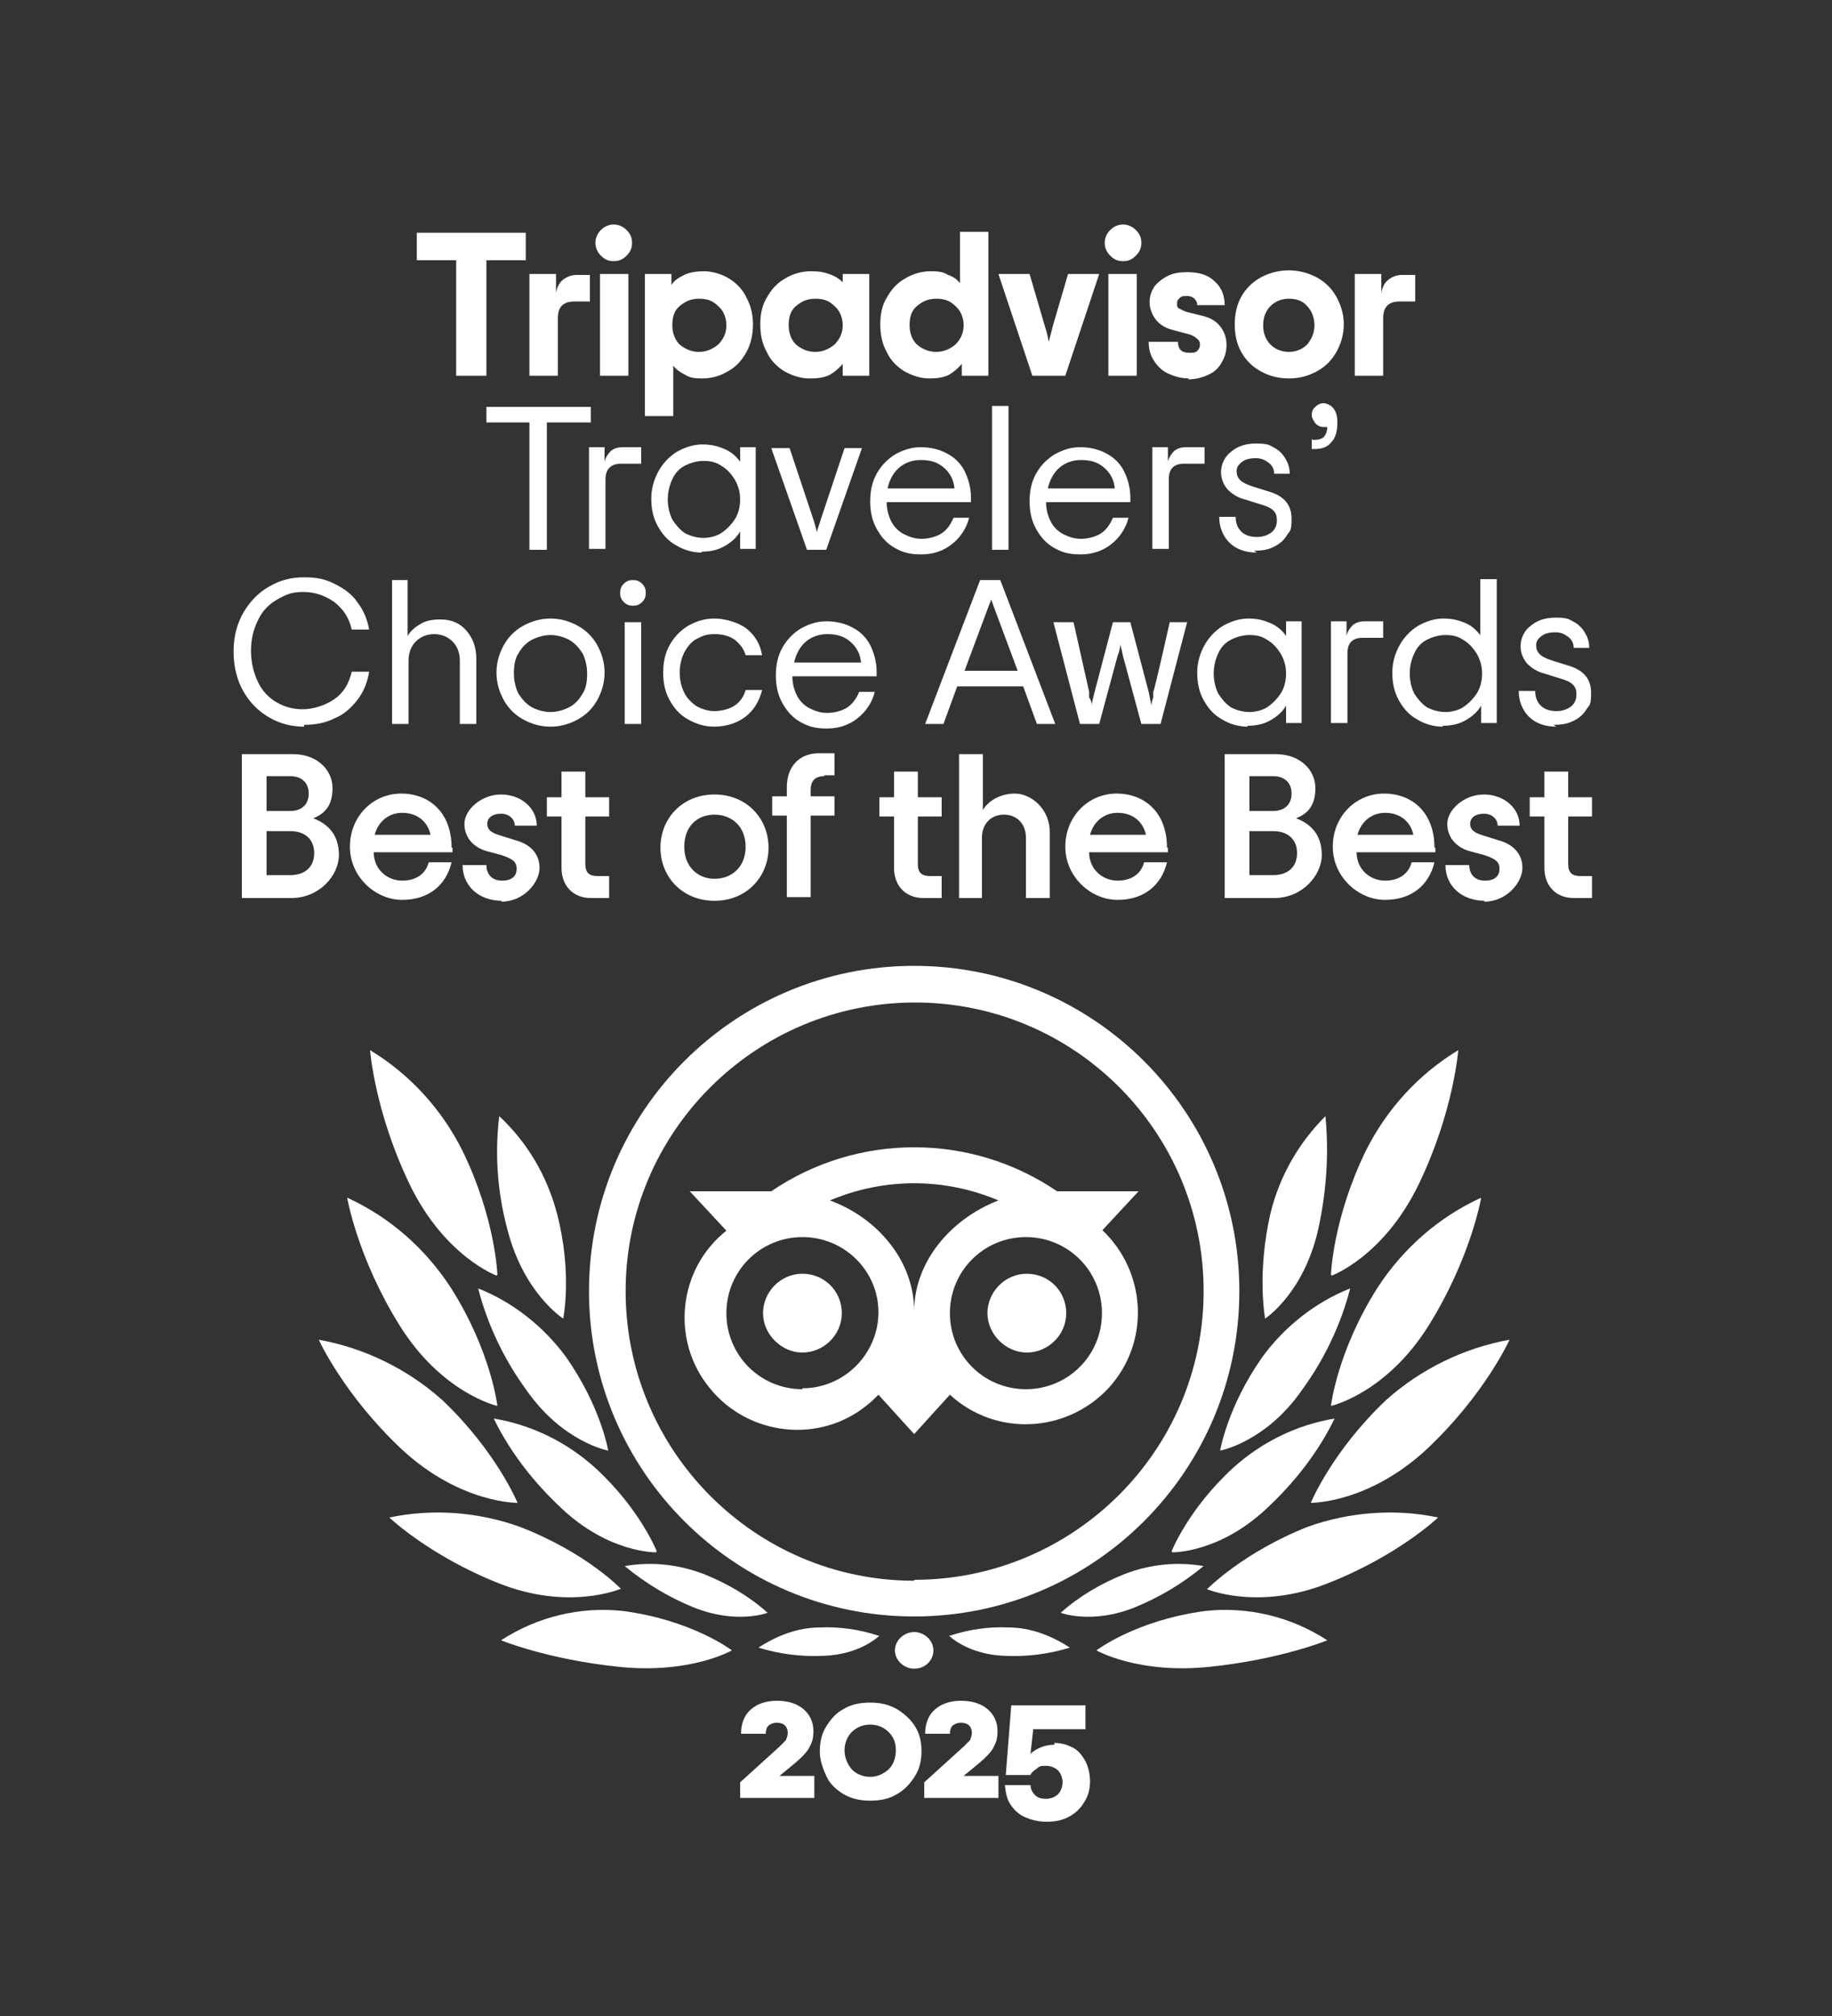 <?xml version="1.0" encoding="UTF-8"?>
<svg id="Capa_1" xmlns="http://www.w3.org/2000/svg" version="1.1" viewBox="0 0 200 220">
  <rect x="0" y="0" width="200" height="220" fill="#333333" stroke="none"/>
  <!-- Generator: Adobe Illustrator 29.5.0, SVG Export Plug-In . SVG Version: 2.1.0 Build 137)  -->
  <defs>
    <style>
      .st0 {
        fill: #fff;
      }
    </style>
  </defs>
  <path class="st0" d="M57.4,28.4h-4.3v12.6h-3.3v-12.6h-4.3v-3h11.9v3ZM64.4,29.9v3h-1.7c-1.2,0-1.8.6-1.8,1.8v6.3h-3.1v-11.1h2.9v2.1c.1-.7.4-1.2.8-1.5.4-.3.9-.5,1.5-.5h1.4ZM67,28.5c-.6,0-1-.2-1.4-.6-.4-.4-.6-.9-.6-1.4s.2-1,.6-1.4c.4-.4.9-.6,1.4-.6s1,.2,1.4.6c.4.4.6.8.6,1.4s-.2,1-.6,1.4c-.4.4-.8.6-1.4.6ZM65.5,29.9h3.1v11.1h-3.1v-11.1ZM70.4,29.9h2.9v1.2c.3-.5.8-.8,1.4-1.1.6-.3,1.4-.4,2.2-.4s1.9.3,2.7.8c.8.5,1.5,1.2,1.9,2.1.5.9.7,1.9.7,2.9s-.2,2.1-.7,3c-.5.9-1.1,1.6-2,2.1-.8.5-1.8.8-2.8.8s-1.4-.1-1.9-.4c-.6-.3-1-.6-1.3-1v5.5h-3.1v-15.5ZM76.3,38.4c.8,0,1.5-.3,2.1-.8.6-.6.9-1.3.9-2.1s-.3-1.6-.9-2.1c-.6-.6-1.2-.8-2.1-.8s-1.5.3-2.1.8c-.6.5-.8,1.2-.8,2.1s.3,1.6.8,2.1c.6.5,1.3.8,2.1.8ZM88.4,41.3c-1,0-1.9-.3-2.8-.8-.8-.5-1.5-1.2-1.9-2.1-.5-.9-.7-1.9-.7-3s.2-2.1.7-2.9c.5-.9,1.1-1.6,2-2.1.8-.5,1.8-.8,2.8-.8s1.4.1,2,.3c.6.2,1.1.5,1.5.9v-.9h2.9v11.1h-2.9v-1.3c-.4.5-.9.9-1.4,1.2-.6.3-1.3.4-2.1.4ZM89,38.4c.8,0,1.5-.3,2.1-.8.6-.6.9-1.3.9-2.1s-.3-1.6-.9-2.1c-.6-.6-1.2-.8-2.1-.8s-1.5.3-2.1.8c-.6.5-.8,1.2-.8,2.1s.3,1.6.8,2.1c.6.5,1.3.8,2.1.8ZM101.5,41.3c-1,0-1.9-.3-2.8-.8-.8-.5-1.5-1.2-1.9-2.1-.5-.9-.7-1.9-.7-3s.2-2.1.7-2.9c.5-.9,1.1-1.6,2-2.1.8-.5,1.8-.8,2.8-.8s1.4.1,1.9.4c.6.2,1,.5,1.3.9v-5.6h3.1v15.7h-2.9v-1.3c-.4.5-.9.9-1.4,1.2-.6.3-1.3.4-2.1.4ZM102.2,38.4c.8,0,1.5-.3,2.1-.8.6-.6.9-1.3.9-2.1s-.3-1.6-.9-2.1c-.6-.6-1.2-.8-2.1-.8s-1.5.3-2.1.8c-.6.5-.8,1.2-.8,2.1s.3,1.6.8,2.1c.6.5,1.3.8,2.1.8ZM109,29.9h3.4l1.7,5.8c.2.6.3,1.1.4,1.6.1-.5.3-1.1.4-1.6l1.7-5.8h3.4l-3.7,11.1h-3.6l-3.7-11.1ZM122.6,28.5c-.6,0-1-.2-1.4-.6-.4-.4-.6-.9-.6-1.4s.2-1,.6-1.4c.4-.4.9-.6,1.4-.6s1,.2,1.4.6c.4.4.6.8.6,1.4s-.2,1-.6,1.4c-.4.4-.8.6-1.4.6ZM121,29.9h3.1v11.1h-3.1v-11.1ZM129.8,41.3c-.8,0-1.5-.2-2.2-.5-.7-.3-1.2-.8-1.6-1.4-.4-.6-.6-1.3-.6-2.1h3.2c0,.4.1.7.3.9.2.2.5.3.9.3s.7,0,.9-.2.3-.4.3-.7-.1-.5-.4-.7c-.2-.2-.6-.4-1.1-.5l-1.5-.4c-.8-.2-1.4-.6-1.8-1.1-.4-.5-.7-1.2-.7-1.9s.2-1.2.5-1.7c.4-.5.9-.9,1.5-1.2.6-.3,1.3-.4,2.1-.4,1.3,0,2.3.3,3,1,.7.6,1.1,1.5,1.1,2.6h-3c0-.3-.1-.5-.3-.7-.2-.2-.5-.3-.8-.3s-.6,0-.8.2-.3.3-.3.6,0,.5.3.6c.2.1.5.3,1,.4l1.6.4c.8.2,1.4.6,1.8,1.1.4.5.7,1.2.7,2s-.2,1.4-.5,1.9c-.3.6-.8,1.1-1.5,1.4-.6.3-1.4.5-2.2.5ZM140.7,41.3c-1.2,0-2.2-.3-3.1-.8-.9-.5-1.6-1.2-2.1-2.1-.5-.9-.7-1.9-.7-3s.2-2.1.7-3c.5-.9,1.2-1.6,2.1-2.1.9-.5,2-.8,3.1-.8s2.2.3,3.1.8c.9.5,1.6,1.2,2.1,2.1.5.9.8,1.9.8,3s-.3,2.1-.8,3c-.5.9-1.2,1.6-2.1,2.1-.9.5-1.9.8-3.1.8ZM140.7,38.4c.8,0,1.5-.3,2-.8.5-.6.8-1.3.8-2.1s-.3-1.6-.8-2.1c-.5-.6-1.2-.8-2-.8s-1.5.3-2,.8c-.5.5-.8,1.2-.8,2.1s.3,1.6.8,2.1c.5.5,1.2.8,2,.8ZM154.5,29.9v3h-1.7c-1.2,0-1.8.6-1.8,1.8v6.3h-3.1v-11.1h2.9v2.1c.1-.7.4-1.2.8-1.5.4-.3.9-.5,1.5-.5h1.4ZM64.4,46.1h-4.7v13.9h-1.9v-13.9h-4.7v-1.7h11.4v1.7ZM70,48.9v1.7h-2.2c-1.1,0-1.7.6-1.7,1.7v7.6h-1.8v-11.1h1.7v1.6c.1-.5.4-.9.7-1.2.4-.3.8-.4,1.3-.4h2ZM76.6,60.3c-1,0-2-.3-2.8-.8-.9-.5-1.5-1.2-2-2.1-.5-.9-.7-1.9-.7-3s.3-2.1.8-3c.5-.9,1.2-1.6,2-2.1.9-.5,1.8-.8,2.8-.8s1.7.2,2.4.5c.7.3,1.3.8,1.7,1.4v-1.6h1.7v11.1h-1.7v-1.9c-.4.7-1,1.2-1.7,1.6-.7.4-1.5.6-2.5.6ZM76.8,58.7c.7,0,1.4-.2,1.9-.5.6-.4,1.1-.9,1.5-1.5.4-.6.6-1.4.6-2.2s-.2-1.5-.6-2.2c-.4-.6-.8-1.1-1.5-1.5-.6-.4-1.2-.5-1.9-.5s-1.4.2-2,.5c-.6.3-1.1.8-1.4,1.5-.3.6-.5,1.4-.5,2.2s.2,1.6.5,2.2c.4.6.8,1.1,1.4,1.5.6.3,1.3.5,2,.5ZM84.3,48.9h1.9l2.6,7.8c.2.6.3,1.1.4,1.4,0-.3.2-.7.4-1.4l2.6-7.8h1.9l-3.9,11.1h-2.1l-3.9-11.1ZM106,54.8h-9.2c0,.8.2,1.5.5,2.1.3.6.8,1.1,1.4,1.4s1.2.5,1.9.5,1.6-.2,2.2-.6c.6-.4,1-1,1.3-1.7h1.7c-.3,1.2-1,2.2-1.9,2.9-.9.7-2,1.1-3.3,1.1s-2-.2-2.9-.7c-.9-.5-1.5-1.2-2-2.1-.5-.9-.7-1.9-.7-3s.2-2.1.7-3c.5-.9,1.2-1.6,2-2.1.9-.5,1.8-.8,2.8-.8s2,.2,2.9.7c.8.4,1.5,1.1,1.9,1.9.4.8.7,1.8.7,2.9v.6ZM100.5,50.2c-.9,0-1.7.3-2.3.8-.6.5-1.1,1.3-1.3,2.3h7.3c-.1-1-.5-1.7-1.2-2.3-.7-.6-1.5-.8-2.5-.8ZM108.3,44.3h1.8v15.7h-1.8v-15.7ZM123.4,54.8h-9.2c0,.8.2,1.5.5,2.1.3.6.8,1.1,1.4,1.4.6.3,1.2.5,1.9.5s1.6-.2,2.2-.6c.6-.4,1-1,1.3-1.7h1.7c-.3,1.2-1,2.2-1.9,2.9-.9.7-2,1.1-3.3,1.1s-2-.2-2.9-.7c-.9-.5-1.5-1.2-2-2.1-.5-.9-.7-1.9-.7-3s.2-2.1.7-3c.5-.9,1.2-1.6,2-2.1.9-.5,1.8-.8,2.8-.8s2,.2,2.9.7c.8.4,1.5,1.1,1.9,1.9s.7,1.8.7,2.9v.6ZM118,50.2c-.9,0-1.7.3-2.3.8-.6.5-1.1,1.3-1.3,2.3h7.3c-.1-1-.5-1.7-1.2-2.3-.7-.6-1.5-.8-2.5-.8ZM131.5,48.9v1.7h-2.2c-1.2,0-1.7.6-1.7,1.7v7.6h-1.8v-11.1h1.7v1.6c.1-.5.4-.9.7-1.2.4-.3.8-.4,1.3-.4h2ZM137.2,60.3c-1.3,0-2.3-.4-3-1.1-.7-.7-1.1-1.7-1.1-2.8h1.8c0,.7.2,1.2.6,1.6.4.4,1,.6,1.7.6s1.2-.2,1.6-.5.6-.8.6-1.3-.1-.8-.4-1.1c-.3-.3-.8-.5-1.5-.7l-1.6-.5c-.8-.2-1.4-.6-1.9-1.1-.4-.5-.7-1.1-.7-1.9s.4-1.7,1.1-2.2c.7-.6,1.6-.9,2.7-.9s1.4.1,1.9.4c.6.3,1,.7,1.3,1.2.3.5.5,1,.5,1.7h-1.7c0-.5-.2-.9-.6-1.2-.4-.3-.8-.5-1.4-.5s-1.1.1-1.5.4c-.4.3-.6.6-.6,1s.1.7.4,1c.3.3.8.5,1.4.7l1.6.5c1.8.5,2.6,1.5,2.6,3s-.2,1.3-.5,1.8c-.3.5-.8,1-1.5,1.3-.6.3-1.3.4-2.1.4ZM143.3,48h.2c.4,0,.8-.1,1-.3s.4-.6.4-1.1c0,0-.2,0-.4,0-.3,0-.6-.1-.9-.4-.2-.3-.4-.6-.4-.9s.1-.7.4-.9c.3-.3.6-.4.9-.4s.8.2,1.1.6c.3.4.4.9.4,1.5,0,1-.2,1.7-.7,2.2-.4.5-1,.7-1.8.7h-.3v-1.1ZM33.2,79.3c-1.3,0-2.6-.3-3.8-1-1.2-.7-2.1-1.6-2.8-2.8-.7-1.2-1.1-2.7-1.1-4.4s.4-3.1,1.1-4.3c.7-1.2,1.7-2.2,2.8-2.8,1.2-.7,2.4-1,3.8-1s2.3.2,3.3.7c1,.5,1.9,1.1,2.5,2,.7.9,1.1,1.9,1.3,3h-1.9c-.3-1.3-.9-2.2-1.9-3-1-.7-2.1-1.1-3.4-1.1s-1.9.3-2.8.8c-.9.5-1.6,1.2-2.1,2.2-.5,1-.8,2.1-.8,3.4s.3,2.5.8,3.5c.5,1,1.2,1.7,2.1,2.2.9.5,1.8.7,2.8.7s2.4-.4,3.4-1.1c1-.7,1.6-1.7,1.9-3h1.9c-.2,1.2-.6,2.2-1.3,3.1-.7.9-1.5,1.6-2.5,2-1,.5-2.1.7-3.3.7ZM42.7,63.3h1.8v6.1c.3-.5.7-.9,1.4-1.3.6-.4,1.4-.5,2.2-.5,1.2,0,2.1.4,2.8,1.2.7.8,1.1,1.8,1.1,3.1v7.1h-1.8v-6.9c0-.9-.3-1.6-.8-2.1-.5-.5-1.2-.8-2-.8s-1.5.3-2,.8-.8,1.2-.8,2.1v6.9h-1.8v-15.7ZM60.1,79.3c-1.1,0-2.1-.3-3-.8-.9-.5-1.6-1.2-2.1-2.1-.5-.9-.8-1.9-.8-3s.3-2.1.8-3c.5-.9,1.2-1.6,2.1-2.1.9-.5,1.9-.8,3-.8s2.1.3,3,.8c.9.5,1.6,1.2,2.1,2.1.5.9.8,1.9.8,3s-.3,2.1-.8,3c-.5.9-1.2,1.6-2.1,2.1-.9.5-1.9.8-3,.8ZM60.1,77.7c.7,0,1.4-.2,2-.5.6-.3,1.1-.8,1.5-1.5.4-.6.5-1.4.5-2.2s-.2-1.6-.5-2.2c-.4-.6-.8-1.1-1.5-1.5-.6-.3-1.3-.5-2-.5s-1.4.2-2,.5c-.6.3-1.1.8-1.5,1.5-.4.6-.5,1.4-.5,2.2s.2,1.6.5,2.2c.4.6.8,1.1,1.5,1.5.6.3,1.3.5,2,.5ZM69.1,66.1c-.4,0-.7-.1-1-.4-.3-.3-.4-.6-.4-1s.1-.7.4-1c.3-.3.6-.4,1-.4s.7.1,1,.4c.3.3.4.6.4,1s-.1.7-.4,1c-.3.3-.6.4-1,.4ZM68.2,67.9h1.8v11.1h-1.8v-11.1ZM78,79.3c-1.1,0-2-.3-2.9-.8-.9-.5-1.5-1.2-2-2.1-.5-.9-.7-1.9-.7-3s.2-2.1.7-3c.5-.9,1.2-1.6,2-2.1.9-.5,1.8-.8,2.9-.8s2.6.4,3.5,1.1c.9.7,1.5,1.7,1.7,2.9h-1.8c-.2-.7-.6-1.2-1.2-1.7-.6-.4-1.3-.6-2.2-.6s-1.3.2-1.9.5c-.6.3-1,.8-1.4,1.5-.3.6-.5,1.4-.5,2.2s.2,1.6.5,2.2c.3.6.8,1.1,1.4,1.5.6.3,1.2.5,1.9.5s1.6-.2,2.2-.6c.6-.4,1-1,1.2-1.7h1.8c-.3,1.2-.9,2.2-1.8,2.9-.9.7-2.1,1.1-3.5,1.1ZM95.7,73.8h-9.2c0,.8.2,1.5.5,2.1.3.6.8,1.1,1.4,1.4.6.3,1.2.5,1.9.5s1.6-.2,2.2-.6,1-1,1.3-1.7h1.7c-.3,1.2-1,2.2-1.9,2.9-.9.7-2,1.1-3.3,1.1s-2-.2-2.9-.7c-.9-.5-1.5-1.2-2-2.1-.5-.9-.7-1.9-.7-3s.2-2.1.7-3c.5-.9,1.2-1.6,2-2.1.9-.5,1.8-.8,2.8-.8s2,.2,2.9.7c.8.4,1.5,1.1,1.9,1.9.4.8.7,1.8.7,2.9v.6ZM90.3,69.2c-.9,0-1.7.3-2.3.8-.6.5-1.1,1.3-1.3,2.3h7.3c-.1-1-.5-1.7-1.2-2.3-.7-.6-1.5-.8-2.5-.8ZM111.7,74.9h-7.2l-1.5,4.1h-2l6-15.7h2.2l6,15.7h-2l-1.5-4.1ZM111.1,73.2l-2.5-6.7c-.2-.5-.3-.9-.4-1.1,0,.2-.2.5-.4,1.1l-2.5,6.7h5.9ZM115.3,67.9h1.9l1.7,7.6v.6c.2.3.3.6.3.9,0-.5.2-1,.3-1.5l2-7.6h1.9l2,7.6c.1.5.2,1,.3,1.5,0-.3.1-.6.2-.9v-.6c.1,0,1.8-7.6,1.8-7.6h1.9l-2.9,11.1h-2.1l-2-7.4c-.1-.5-.2-.9-.3-1.3,0,.4-.1.8-.3,1.3l-2,7.4h-2.1l-2.9-11.1ZM136.2,79.3c-1,0-2-.3-2.8-.8-.9-.5-1.5-1.2-2-2.1-.5-.9-.7-1.9-.7-3s.3-2.1.8-3c.5-.9,1.2-1.6,2-2.1.9-.5,1.8-.8,2.8-.8s1.7.2,2.4.5c.7.3,1.3.8,1.7,1.4v-1.6h1.7v11.1h-1.7v-1.9c-.4.7-1,1.2-1.7,1.6-.7.4-1.5.6-2.5.6ZM136.4,77.7c.7,0,1.4-.2,1.9-.5.6-.4,1.1-.9,1.5-1.5.4-.6.6-1.4.6-2.2s-.2-1.5-.6-2.2c-.4-.6-.8-1.1-1.5-1.5-.6-.4-1.2-.5-1.9-.5s-1.4.2-2,.5c-.6.3-1.1.8-1.4,1.5-.3.6-.5,1.4-.5,2.2s.2,1.6.5,2.2c.4.6.8,1.1,1.4,1.5.6.3,1.3.5,2,.5ZM151,67.9v1.7h-2.2c-1.2,0-1.7.6-1.7,1.7v7.6h-1.8v-11.1h1.7v1.6c.1-.5.4-.9.7-1.2.4-.3.8-.4,1.3-.4h2ZM157.5,79.3c-1,0-2-.3-2.8-.8-.9-.5-1.5-1.2-2-2.1-.5-.9-.7-1.9-.7-3s.3-2.1.8-3c.5-.9,1.2-1.6,2-2.1.9-.5,1.8-.8,2.8-.8s1.7.2,2.4.5c.7.3,1.2.8,1.6,1.3v-6.1h1.8v15.7h-1.7v-1.9c-.4.7-1,1.2-1.7,1.6-.7.4-1.5.6-2.5.6ZM157.8,77.7c.7,0,1.4-.2,1.9-.5.6-.4,1.1-.9,1.5-1.5.4-.6.6-1.4.6-2.2s-.2-1.5-.6-2.2c-.4-.6-.8-1.1-1.5-1.5-.6-.4-1.2-.5-1.9-.5s-1.4.2-2,.5c-.6.3-1.1.8-1.4,1.5-.3.6-.5,1.4-.5,2.2s.2,1.6.5,2.2c.4.6.8,1.1,1.4,1.5.6.3,1.3.5,2,.5ZM169.9,79.3c-1.3,0-2.3-.4-3-1.1-.7-.7-1.1-1.7-1.1-2.8h1.8c0,.7.2,1.2.6,1.6.4.4,1,.6,1.7.6s1.2-.2,1.6-.5c.4-.3.6-.8.6-1.3s-.1-.8-.4-1.1c-.3-.3-.8-.5-1.5-.7l-1.6-.5c-.8-.2-1.4-.6-1.9-1.1-.4-.5-.7-1.1-.7-1.9s.4-1.7,1.1-2.2c.7-.6,1.6-.9,2.7-.9s1.4.1,1.9.4c.6.3,1,.7,1.3,1.2.3.5.5,1,.5,1.7h-1.7c0-.5-.2-.9-.6-1.2-.4-.3-.8-.5-1.4-.5s-1.1.1-1.5.4c-.4.3-.6.6-.6,1s.1.7.4,1c.3.3.8.5,1.4.7l1.6.5c1.8.5,2.6,1.5,2.6,3s-.2,1.3-.5,1.8c-.3.5-.8,1-1.5,1.3-.6.3-1.3.4-2.1.4ZM26.4,98v-15.7h5.6c2.6,0,4.3,1.7,4.3,3.7s-.9,2.8-2.1,3.3c1.6.6,2.8,1.8,2.8,4s-2.1,4.7-5.2,4.7h-5.4ZM29.1,88.5h2.6c1.1,0,2-.6,2-1.9s-.9-1.9-2-1.9h-2.6v3.8ZM29.1,95.5h2.6c1.6,0,2.6-.9,2.6-2.4s-1-2.4-2.6-2.4h-2.6v4.8ZM49.4,92.5v.5h-8.6c0,1.9,1.5,3.1,3.1,3.1s2.6-.8,2.9-2h2.5c-.6,2.5-2.5,4.1-5.4,4.1s-5.7-2.5-5.7-5.8,2.5-5.8,5.6-5.8,5.5,2.1,5.5,5.9ZM43.9,88.7c-1.4,0-2.6.9-3,2.4h6.1c-.3-1.4-1.4-2.4-3.1-2.4ZM54.8,98.3c-2.5,0-4.3-1.6-4.3-3.9h2.6c0,1,.6,1.7,1.7,1.7s1.6-.5,1.6-1.3-.5-1.1-1.7-1.5l-1.5-.4c-1.5-.4-2.5-1.5-2.5-3s1.8-3.2,4-3.2,3.9,1.5,3.9,3.4h-2.4c0-.7-.6-1.3-1.5-1.3s-1.5.4-1.5,1.1.5,1,1.5,1.3l1.6.5c1.5.4,2.6,1.4,2.6,3s-1.7,3.7-4.2,3.7ZM66.5,89.1h-2.6v5.2c0,.9.4,1.3,1.3,1.3h1.3v2.4h-2c-1.9,0-3.2-1.3-3.2-3.3v-5.6h-1.6v-2.1h1.6v-2.8h2.6v2.8h2.6v2.1ZM78,98.3c-3.5,0-5.9-2.6-5.9-5.8s2.4-5.8,5.9-5.8,5.9,2.6,5.9,5.8-2.4,5.8-5.9,5.8ZM78,95.9c1.9,0,3.4-1.3,3.4-3.5s-1.5-3.5-3.4-3.5-3.3,1.3-3.3,3.5,1.5,3.5,3.3,3.5ZM90,84.7c-1,0-1.5.5-1.5,1.5v.7h2.6v2.1h-2.6v8.9h-2.6v-8.9h-1.6v-2.1h1.6v-1c0-2.3,1.4-3.7,3.5-3.7h1.7v2.4h-1.1ZM102.8,89.1h-2.6v5.2c0,.9.4,1.3,1.3,1.3h1.3v2.4h-2c-1.9,0-3.2-1.3-3.2-3.3v-5.6h-1.6v-2.1h1.6v-2.8h2.6v2.8h2.6v2.1ZM104.7,98v-15.7h2.6v6.1c.5-.9,1.8-1.8,3.5-1.8s3.8,1.6,3.8,4.2v7.2h-2.6v-6.6c0-1.5-1-2.5-2.4-2.5s-2.4,1-2.4,2.5v6.6h-2.6ZM127.5,92.5v.5h-8.6c0,1.9,1.5,3.1,3.1,3.1s2.6-.8,2.9-2h2.5c-.6,2.5-2.5,4.1-5.4,4.1s-5.7-2.5-5.7-5.8,2.5-5.8,5.6-5.8,5.5,2.1,5.5,5.9ZM122,88.7c-1.4,0-2.6.9-3,2.4h6.1c-.3-1.4-1.4-2.4-3.1-2.4ZM133.7,98v-15.7h5.6c2.6,0,4.3,1.7,4.3,3.7s-.9,2.8-2.1,3.3c1.6.6,2.8,1.8,2.8,4s-2.1,4.7-5.2,4.7h-5.4ZM136.4,88.5h2.6c1.1,0,2-.6,2-1.9s-.9-1.9-2-1.9h-2.6v3.8ZM136.4,95.5h2.6c1.6,0,2.6-.9,2.6-2.4s-1-2.4-2.6-2.4h-2.6v4.8ZM156.7,92.5v.5h-8.6c0,1.9,1.5,3.1,3.1,3.1s2.6-.8,2.9-2h2.5c-.6,2.5-2.5,4.1-5.4,4.1s-5.7-2.5-5.7-5.8,2.5-5.8,5.6-5.8,5.5,2.1,5.5,5.9ZM151.2,88.7c-1.4,0-2.6.9-3,2.4h6.1c-.3-1.4-1.4-2.4-3.1-2.4ZM162.1,98.3c-2.5,0-4.3-1.6-4.3-3.9h2.6c0,1,.6,1.7,1.7,1.7s1.6-.5,1.6-1.3-.5-1.1-1.7-1.5l-1.5-.4c-1.5-.4-2.5-1.5-2.5-3s1.8-3.2,4-3.2,3.9,1.5,3.9,3.4h-2.4c0-.7-.6-1.3-1.5-1.3s-1.5.4-1.5,1.1.5,1,1.5,1.3l1.6.5c1.5.4,2.6,1.4,2.6,3s-1.7,3.7-4.2,3.7ZM173.8,89.1h-2.6v5.2c0,.9.4,1.3,1.3,1.3h1.3v2.4h-2c-1.9,0-3.2-1.3-3.2-3.3v-5.6h-1.6v-2.1h1.6v-2.8h2.6v2.8h2.6v2.1Z"/>
  <path class="st0" d="M99.8,182.1c1.2,0,2.1-.9,2.1-2s-1-2-2.1-2-2.1.9-2.1,2,1,2,2.1,2Z"/>
  <path class="st0" d="M99.8,105.4c-19.6,0-35.5,15.9-35.5,35.5s15.9,35.5,35.5,35.5,35.5-15.9,35.5-35.5-15.9-35.5-35.5-35.5ZM99.8,172.5c-17.4,0-31.5-14.2-31.5-31.6s14.2-31.5,31.6-31.5,31.5,14.1,31.5,31.5-14.2,31.5-31.6,31.5h0ZM91.9,143.3c0,2.4-2,4.3-4.3,4.3s-4.3-2-4.3-4.3,1.9-4.3,4.3-4.3,4.3,1.9,4.3,4.3h0ZM116.4,143.3c0,2.4-2,4.3-4.3,4.3s-4.3-2-4.3-4.3,1.9-4.3,4.3-4.3,4.3,1.9,4.3,4.3h0ZM120.3,134.3l4-4.3h-8.9c-9.4-6.4-21.8-6.4-31.2,0h-8.9l4,4.3c-5.3,4.2-6.1,12-1.8,17.2,4.2,5.2,12,6.1,17.2,1.8.4-.3.8-.7,1.2-1.1l3.9,4.3,3.9-4.3c5,4.6,12.7,4.2,17.3-.7,4.6-5,4.2-12.7-.7-17.3h0ZM87.6,151.6c-4.6,0-8.3-3.7-8.3-8.3s3.7-8.3,8.3-8.3,8.3,3.7,8.3,8.2-3.7,8.3-8.3,8.3ZM99.8,143.1c0-5.5-4-10.2-9.2-12.1,5.9-2.5,12.5-2.5,18.4,0-5.2,2-9.2,6.7-9.2,12.1ZM112,151.6c-4.6,0-8.3-3.7-8.3-8.3s3.7-8.3,8.3-8.3,8.3,3.7,8.3,8.3-3.7,8.3-8.3,8.3Z"/>
  <path class="st0" d="M79.9,180.1s-4.3-3.3-11.9-4.3c-4.6-.5-9.3.6-13.3,3.2,0,0,5.1,2.1,12.9,2.9,7.8.8,12.3-1.8,12.3-1.8Z"/>
  <path class="st0" d="M67.8,173.4s-3.8-4-11.1-6.8c-4.5-1.6-9.4-2-14.2-1,0,0,4.4,4.2,12,7.2,7.6,3,13.2.6,13.2.6Z"/>
  <path class="st0" d="M56.5,164s-2.3-5.6-8.2-11.2c-3.8-3.4-8.5-5.7-13.5-6.6,0,0,2.7,6,9.1,12,6.4,5.9,12.6,5.8,12.6,5.8Z"/>
  <path class="st0" d="M54.3,153.4s-.7-6-5.1-12.9c-2.8-4.3-6.7-7.7-11.3-9.8,0,0,1.1,6.5,5.7,13.9,4.6,7.4,10.6,8.8,10.6,8.8Z"/>
  <path class="st0" d="M54.3,139.1s-.2-6.1-3.8-13.5c-2.3-4.6-5.8-8.4-10.1-11,0,0,.5,6.7,4.3,14.6,3.8,7.9,9.5,10,9.5,10Z"/>
  <path class="st0" d="M71.7,169.3s-1.8-4.6-6.7-9.1c-3.1-2.8-6.9-4.7-11.1-5.4,1.8,3.7,4.4,7,7.4,9.8,5.2,4.9,10.3,4.8,10.3,4.8Z"/>
  <path class="st0" d="M83.8,176c-2-1.8-4.4-3.2-6.9-4.2-2.8-1.1-5.8-1.4-8.7-.9,2.3,1.9,4.8,3.4,7.5,4.5,4.7,1.9,8.1.6,8.1.6Z"/>
  <path class="st0" d="M95.9,178.5c-2.1-.7-4.3-1-6.4-.9-2.4,0-4.7.9-6.7,2.2,2.3.7,4.6,1,7,.9,4.1-.1,6.2-2.2,6.2-2.2Z"/>
  <path class="st0" d="M66.4,158.3s-.8-4.8-4.6-10.2c-2.4-3.3-5.8-6-9.6-7.5,1,3.9,2.8,7.7,5.2,11,4,5.8,9,6.7,9,6.7Z"/>
  <path class="st0" d="M61.5,143.8s1-4.9-.7-11.4c-1.1-4.1-3.2-7.7-6.3-10.6-.5,4.2-.2,8.3.9,12.4,1.8,7,6.1,9.7,6.1,9.7Z"/>
  <path class="st0" d="M119.7,180.1s4.3-3.3,11.9-4.3c4.6-.5,9.3.6,13.3,3.2,0,0-5.1,2.1-12.9,2.9-7.8.8-12.3-1.8-12.3-1.8Z"/>
  <path class="st0" d="M131.8,173.4s3.9-4,11-6.8c4.5-1.6,9.5-2,14.2-1,0,0-4.4,4.2-12.1,7.2-7.6,3-13.2.6-13.2.6Z"/>
  <path class="st0" d="M143.1,164s2.3-5.6,8.2-11.2c3.8-3.4,8.5-5.7,13.5-6.6,0,0-2.7,6-9.1,12-6.4,5.9-12.6,5.8-12.6,5.8Z"/>
  <path class="st0" d="M145.3,153.4s.7-6,5.1-12.9c2.8-4.3,6.7-7.7,11.3-9.8,0,0-1.1,6.5-5.7,13.9-4.6,7.4-10.6,8.8-10.6,8.8Z"/>
  <path class="st0" d="M145.3,139.1s.2-6.1,3.8-13.5c2.3-4.6,5.8-8.4,10.1-11,0,0-.5,6.7-4.3,14.6-3.8,7.9-9.5,10-9.5,10Z"/>
  <path class="st0" d="M127.9,169.3s1.8-4.6,6.7-9.1c3.1-2.8,6.9-4.7,11.1-5.4-1.8,3.7-4.4,7-7.4,9.8-5.2,4.9-10.3,4.8-10.3,4.8Z"/>
  <path class="st0" d="M115.8,176c2-1.8,4.4-3.2,6.9-4.2,2.8-1.1,5.8-1.4,8.7-.9-2.3,1.9-4.8,3.4-7.5,4.5-4.7,1.9-8.1.6-8.1.6Z"/>
  <path class="st0" d="M103.7,178.5c2.1-.7,4.3-1,6.4-.9,2.4,0,4.7.9,6.7,2.2-2.3.7-4.6,1-7,.9-4.1-.1-6.2-2.2-6.2-2.2Z"/>
  <path class="st0" d="M133.2,158.3s.8-4.8,4.6-10.2c2.4-3.3,5.8-6,9.6-7.5-1,3.9-2.8,7.7-5.2,11-4,5.8-9,6.7-9,6.7Z"/>
  <path class="st0" d="M138.1,143.8s-.9-4.9.6-11.4c1-4.1,3.1-7.7,6-10.6.4,4.2.1,8.3-.8,12.4-1.6,7-5.8,9.7-5.8,9.7Z"/>
  <path class="st0" d="M80.8,194.5l4.3-3.9c.3-.3.5-.5.7-.7.1-.3.2-.5.2-.8s-.1-.6-.3-.8c-.2-.2-.5-.3-.9-.3s-.6.1-.9.3c-.2.2-.3.5-.3.9h-2.7c0-.6.1-1.2.4-1.8.3-.6.8-1,1.3-1.3.6-.3,1.3-.5,2.2-.5,1.2,0,2.2.3,2.9.9.7.6,1.1,1.4,1.1,2.4s-.2,1.3-.5,1.9c-.3.5-.8,1-1.5,1.6l-1.7,1.4h3.8v2.4h-8.1v-1.7ZM95,196.5c-1.1,0-2-.2-2.9-.7-.8-.5-1.5-1.1-1.9-2s-.7-1.7-.7-2.7.2-1.9.7-2.7,1.1-1.5,1.9-1.9c.8-.5,1.8-.7,2.9-.7s2,.2,2.9.7c.8.5,1.5,1.1,2,1.9.5.8.7,1.7.7,2.7s-.2,1.9-.7,2.7c-.5.8-1.1,1.5-2,2-.8.5-1.8.7-2.9.7ZM95,193.9c.8,0,1.4-.3,2-.8.5-.5.8-1.2.8-2.1s-.3-1.5-.8-2c-.5-.5-1.2-.8-2-.8s-1.5.3-2,.8c-.5.5-.8,1.2-.8,2s.3,1.5.8,2.1c.5.5,1.2.8,2,.8ZM100.9,194.5l4.3-3.9c.3-.3.5-.5.7-.7.1-.3.2-.5.2-.8s-.1-.6-.3-.8c-.2-.2-.5-.3-.9-.3s-.6.1-.9.3c-.2.2-.3.5-.3.9h-2.7c0-.6.1-1.2.4-1.8.3-.6.8-1,1.3-1.3.6-.3,1.3-.5,2.2-.5,1.2,0,2.2.3,2.9.9.7.6,1.1,1.4,1.1,2.4s-.2,1.3-.5,1.9c-.3.5-.8,1-1.5,1.6l-1.7,1.4h3.8v2.4h-8.1v-1.7ZM115.1,190.2c.8,0,1.4.2,2,.5.6.3,1,.8,1.4,1.5.3.6.5,1.4.5,2.2s-.2,1.6-.6,2.2c-.4.7-.9,1.2-1.6,1.6-.7.4-1.5.6-2.5.6s-1.7-.2-2.4-.5c-.7-.3-1.2-.8-1.6-1.4-.4-.6-.5-1.3-.6-2.1h2.8c0,.4.2.8.5,1.1.3.3.7.4,1.2.4s1-.2,1.3-.5c.3-.3.5-.8.5-1.3s-.2-1-.5-1.3c-.3-.3-.8-.5-1.3-.5s-.7,0-1,.3c-.3.2-.6.4-.7.7h-2.7l.6-7.6h8.1v2.6h-5.7l-.3,2.7c.3-.3.6-.5,1.1-.7.4-.2,1-.3,1.5-.3Z"/>
</svg>